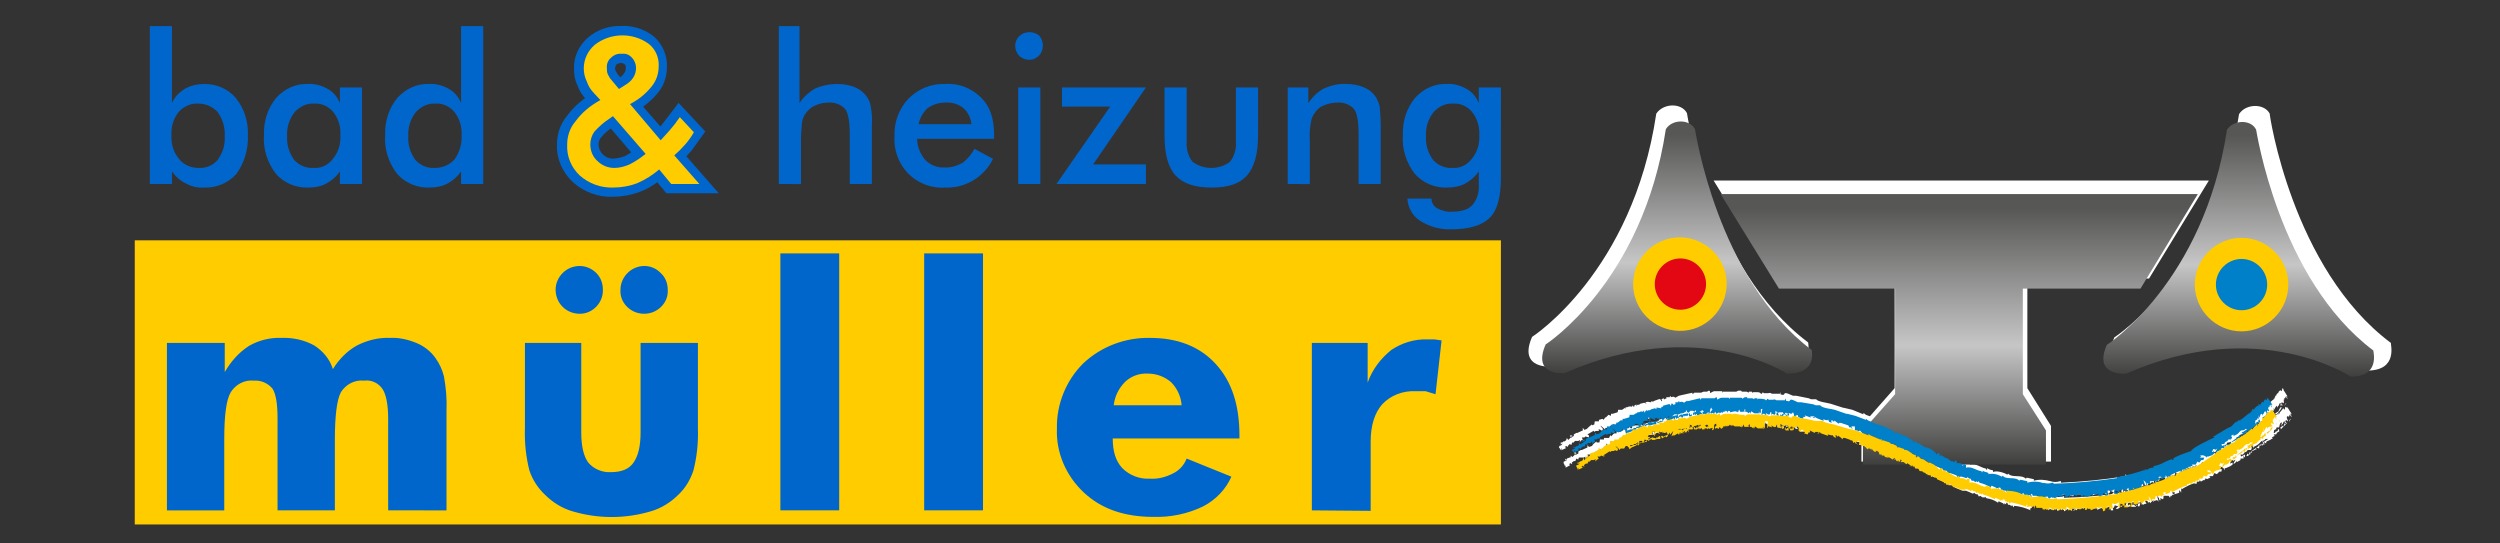 <?xml version="1.0" encoding="UTF-8"?>
<svg xmlns="http://www.w3.org/2000/svg" xmlns:xlink="http://www.w3.org/1999/xlink" height="108" viewBox="0 0 497.2 108" width="497.2">
  <rect x="0" y="0" width="497.2" height="108" fill="#333333" stroke="none"/>
  <clipPath id="a">
    <path d="m26.7 4.5h449.7v99.8h-449.7z"></path>
  </clipPath>
  <clipPath id="b">
    <path d="m472 69.7c0 .2 1.4 5.3-4.5 5.2 0 0-18.3-12.2-44.6-.6 0 0-6.7.7-3.9-5.7 0 0 19.3-12.4 23.9-42.8 1.3-2 4.8-2.1 5.8 0 0-.2 4.4 29.7 23.3 43.9"></path>
  </clipPath>
  <clipPath id="c">
    <path d="m26.7 4.5h449.6v99.8h-449.6z"></path>
  </clipPath>
  <linearGradient id="d">
    <stop offset="0" stop-color="#575756"></stop>
    <stop offset=".53" stop-color="#c6c6c6"></stop>
    <stop offset="1" stop-color="#3c3c3b"></stop>
  </linearGradient>
  <linearGradient id="e" gradientTransform="matrix(0 1 1 0 -381.3 734.9)" gradientUnits="userSpaceOnUse" x1="-707.91" x2="-659.54" xlink:href="#d" y1="632.8" y2="632.8"></linearGradient>
  <clipPath id="f">
    <path d="m360.3 69.6c0 .1 1.2 4.8-4.9 4.7 0 0-17.9-11.7-44.2-.1 0 0-6.6.7-3.8-5.7 0 0 19.3-12.4 23.9-42.8 1.2-2 4.7-2.1 5.8 0 0-.2 4.3 29.7 23.2 43.9"></path>
  </clipPath>
  <clipPath id="g">
    <path d="m26.7 4.5h449.6v99.8h-449.6z"></path>
  </clipPath>
  <linearGradient id="h" gradientTransform="matrix(0 1 1 0 -522.3 734.4)" gradientUnits="userSpaceOnUse" x1="-707.6" x2="-659.67" xlink:href="#d" y1="773.8" y2="773.8"></linearGradient>
  <clipPath id="i">
    <path d="m342.2 38.6h94.9l-11.4 18.8h-23.4v21l4.6 7.2v6.8h-36.4v-6.8l6.4-7.2v-21h-23.1z"></path>
  </clipPath>
  <clipPath id="j">
    <path d="m26.7 4.5h449.6v99.8h-449.6z"></path>
  </clipPath>
  <linearGradient id="k" gradientTransform="matrix(0 1 1 0 -451.5 755.1)" gradientUnits="userSpaceOnUse" x1="-713.63" x2="-662.23" xlink:href="#d" y1="703" y2="703"></linearGradient>
  <g clip-path="url(#a)">
    <g fill="#fff">
      <path clip-rule="evenodd" d="m475.5 68.2c-.1.2 1.5 5.5-4.7 5.5 0 0-19-12.8-46.3-.7 0 0-6.9.7-4-5.9 0 0 20-12.8 24.8-44.4 1.3-2.1 5-2.2 6.1-.1-.1-.1 4.4 30.9 24.1 45.6" fill-rule="evenodd"></path>
      <path clip-rule="evenodd" d="m448.3 45c5.4 0 9.7 4.3 9.7 9.7s-4.3 9.7-9.7 9.7-9.7-4.3-9.7-9.7 4.3-9.7 9.7-9.7z" fill-rule="evenodd"></path>
      <path clip-rule="evenodd" d="m448.3 49.4c2.9 0 5.3 2.4 5.3 5.3s-2.4 5.3-5.3 5.3-5.3-2.4-5.3-5.3 2.4-5.3 5.3-5.3" fill-rule="evenodd"></path>
      <path clip-rule="evenodd" d="m359.6 68.1c0 .2 1.2 5-5.2 5 0 0-18.4-12.3-45.7-.2 0 0-6.9.7-4-5.9 0 0 20-12.8 24.7-44.4 1.4-2.1 5-2.2 6.1-.1 0-.1 4.5 30.9 24.1 45.6" fill-rule="evenodd"></path>
      <path clip-rule="evenodd" d="m332.4 44.9c5.4-.1 9.7 4.2 9.8 9.6s-4.2 9.7-9.6 9.8-9.7-4.2-9.8-9.6v-.1c-.1-5.3 4.2-9.6 9.5-9.7z" fill-rule="evenodd"></path>
      <path clip-rule="evenodd" d="m332.4 49.3c2.9-.1 5.3 2.3 5.4 5.2s-2.3 5.3-5.2 5.4-5.3-2.3-5.4-5.2v-.1c-.1-2.9 2.2-5.2 5.1-5.3z" fill-rule="evenodd"></path>
      <path clip-rule="evenodd" d="m340.8 35.9h98.5l-11.9 19.5h-24.2v21.8l4.7 7.5v7.1h-37.7v-7.1l6.6-7.5v-21.8h-24z" fill-rule="evenodd"></path>
      <path d="m453.8 81h-.3v.2h-.1l-.3.7h-.1l-.5.3c0 .1.1.2.1.3s1-.9 1.2-1.5zm.6-.4.3-.4h-.1l-.3.5zm-144.4 8.3h.1v-.2c.2-.1.6-.1.6-.5l-.3.2v-.4h.3c.5-.5.2 0 .6-.3l.2-.2c0-.1.1-.2.1-.4l.3.4.5-.5-.2-.4h.4c.1 0 .1.1.1.2h-.3v.3l.6-.4v-.3l.5-.3h.2l1.1-.5c0-.1 0-.3-.1-.4h.2l.2.3.5-.2.4-.4.6-.5v.2l.5-.2c0-.2 0-.4.1-.6h.8v-.3l.7-.2.2.2c.2-.2.3-.4.4-.6v.2l.6-.6.5.2v-.4h.3l1-.3c.1-.2.1-.3.1-.5h.8l.6-.4c0 .1.1.2.1.3v-.4h.3c.3-.2.7-.2 1-.1v-.2h.2c0 .1 0 .1.1.2h.2c-.1 0-.1-.1-.1-.2l.5-.3c-.1.1-.1.2-.1.3l.3-.2h.3l.2-.2.8-.2.5.2-.3-.3h.1c.5-.2.6 0 1.1 0v-.2h.2l.2.2v-.2l1.1-.4c.3-.1.3 0 .5.3s.2-.2 0-.3l.5-.2v.2h.2c0-.1 0-.1.1-.1h.2v-.3h.7v-.2h.2v.2c.4-.1.6-.2.9.1l.7-.4 2.7-.6v.3c.3-.1.2-.3.4-.3h1.3l.5-.2h.7c.2-.1.2-.2.4-.2s.2.2.2.4.5-.3.9-.3h1.5c0 .2.1.3.1.4v-.3h2.7l.4-.2h.6c0 .1.1.1.1.2h1l.4.2v-.2h.6l.2.3v-.2h.3c.2 0 1.2-.1 1.3.3h.2l.2-.3.2.2h.8c.4 0 .3-.2.8.1h1.6c0-.1 0-.2.1-.3v.4c.3.1.6.3.8-.1s1.3.3 1.7.4h.6l2.5.5.5.2h1c.3.5 2.2.7 2.9.9l2.5.8h.1l1.7.4 2.2.9v-.3l.5.4 1.9.7h.4v.2h.5l1.2.4.3.3h.3l.7.4c.2.2.2.4.4.6l.2-.3 1.1.4v.3c.5-.2 1.4.5 1.8.8s.1-.1.1-.2v.3c.2-.2.5-.1.4.3h.1c-.1-.1.1 0 .1.2l.3-.3.2.2.4.3.6.2-.2.2h.2v-.2l.9.7h.4c.8.3 1.5.8 2 1.5l.2-.3h.4v.8h.3l-.2-.3 1.2.6h.2l1 .8c.1-.1.1-.1.1-.2l.5.2v.3l.2-.3h.2l.2.5h.5l.9.3h-.1l.2.3.3-.4.3.2v.4c1.2-.3 2.1.6 3.2.8v.2h.2v-.3c.3.2.7.4 1.1.4.1.1.1.3.1.4.5-.4 2.3.1 2.8.5l.2-.2c.8.9 2.6.1 3.5 1l.2-.2 1.4.3v.3c1.1-.3 2.2-.2 3.3.1.6.2 1.3.2 1.9 0h.2v.3c4.3-.2 8.6-.6 12.8-1.3v-.4l.3.3c1.8-.3 3.5-1 5.3-1.4h.1c0-.1.1-.2.1-.3h.6c.3-.2.9-.5 1.2-.4.1-.1.1-.2.1-.3.9-.1 1.7-.5 2.5-.9l1.3-.5.3.3c0-.2 0-.4.1-.5.7-.3 3.1-1.6 3.6-1.5s4-2.5 4.6-2.7c0-.1 0-.2-.1-.3 1.1-.5 2.1-1.1 3.1-1.8 1-.3.8-.5 1.6-1.1s-.1-.1-.1-.2h.2v.2l.5-.5h.2c.1-.1.1-.1.1-.2h.3c0-.1 0-.1-.1-.2l1.7-1.3c0 .1 0 .2.1.2s.1-.3.1-.4.1.1.1.2.4-.9.7-.8v.4c.2-.5.6-1 1.1-1.2h-.2l.3-.2v-.2h.1v-.3h.2c0-.3.2-.4.4-.6l.2.2-.2-.3.4-.4.3.2c0-.2.1-.3.1-.5v.2c0-.1 0-.2-.1-.3l.3.2c-.1 0-.1-.1-.1-.2s.1.2.2.3h-.1l.4.6.3.5c.1.1.1.3.2.4s-.2-.3-.3-.2l.3.5c-.2 0-.3-.3-.4-.5v.2h-.1v.2h-.2v.3h-.1c0-.1-.1-.2-.1-.3s.2.7.1 1l-.4-.2c0 .1-.1.2-.1.3l.2.3c0-.1 0-.1.1-.1h.1l-.3.2c-.3-.5 0 .4-.3-.2l.2-.2c-.5-.4-.3.4-.7.5v.2h-.1c0-.1-.1-.2-.1-.3s-.4.5-.5.8c0-.2-.1-.3-.1-.5.1 1.5-.3.2-.5.9v.1c-.1.1-.1.1-.1.2 0-.1 0-.1-.1-.1h-.2c.1 0 .1 0 .1-.1 0 .2-.1.5-.1.7h.3v-.2l.5-.2c-.1-.1-.1-.1-.1-.2.1-.1.1-.2.2-.2.1.2.1.3.1.5l-.5.3c0 .1 0 .2-.1.3l-.5-.2.2.3-.6.4h.2l-.4.2c0 .1 0 .2.1.2l-.9.3c-.1.2-.1.3-.1.5l-.5-.3c.1.2.1.3.1.5h-.5v.2h.2v-.5c-.1.2-.2.4-.2.6l-.2-.3c-.1.2-.1.5-.1.7h-.6c0 .1 0 .3.1.4-.1 0-.1 0-.1-.1l-1.4.7.2.2-.6.5h-.3l.2-.2c0-.1-.1-.2-.1-.3l.3.2c.1-.1.2-.1.2-.2s-.1-.2-.1-.3h.6v-.2l1.3-.9c.1-.1.1-.2.1-.4l1-.2-.4-.5.4.2.9-.7h-.5c-.5.5-.6.2-1 .5s-.3.6-1.4 1c0 .1 0 .3-.1.4v-.7l-.4.3c.2.3.2.2 0 .7h-.6l-.2.3-.5.2c0 .1-.1.3-.2.4h-.5c0 .1.1.2.1.4l.8-.4v.4h-.2c0-.1 0-.2-.1-.3v.5l-.6.2v.3l-.7.4v-.2l-.5.4h-.2l.4-.8-.5.2h-.3l-.3.6.5-.2c.2.7-.3.6-.4.8l-.9.4v.4l-.3.2c.1.1.1.2.1.3-.7.3-.4-.9-1.4-.6l.2.3h.6v.4h-.5l-.4.6-.5-.2-.3.6h-.7l.2.2-.7.3-.2-.2-.3.5h-.1l-.7.4v-.2h-.3v.2h-.6v.4h-.6l.5-.2c-.3-.2-2.2.8-2.2.9l-.7.4-.4-.5v.6l-.6.2c-.9.3.2-.4-.5-.4s0 .5.1.6h-.3l-.4.3v-.2c-.1.2-.1.3-.1.5l-.3-.4h-1c0 .2 0 .4-.1.6h-.6c0 .1.1.3.1.4h-.2c0-.1-.1-.3-.1-.4l-.4-.5.3 1.1h-.1c-.1-.1-.1-.2-.1-.3h-.4v.1h-.2v.2l-.3-.2h.2c-.3.2-.5.4-.7.7v-.3l-.3.2c-.1-.4-.1-.4-.4-.4 0 .2.1.3.1.5h-.3l-.4.3-.2-.3v.4c-.1-.3-.1-.7-.1-1l-.5.5h.3c-.1.2-.1.5-.2.7h-.3v-.4h.2c-.1-.8-.8-.4-1.2-.3v.5l.2-.2c.2.1.3.3.4.4s.1-.3.1-.5l.2.4h-.3v.8h-1.2c.1-.1.1-.3.2-.4s-.4-.4-.8-.3h-.2c.1.2.1.4.1.6l.2-.3h.3l-.2.3c-.4.1-.9.2-.6-.6s-.5.3-1.1 0-.2.5-.2.9h-.1l-.2.2h-.5l.5-.5-.7-.3c0 .2-.1.4-.2.5h-.2c0 .1.1.3.1.4l-.5.2v-.5h-.3c0-.2.1-.3.1-.4l-.8.3c.1 0 .1-.1.1-.2h-.5l.2.3c-.1 0-.2 0-.2.1v-.3l-1.3.5c0-.1 0-.2.1-.3h-.6v-.2c-.1.1-.1.3-.2.4l-.4.2c.1-.2.1-.4.2-.5h-.3v.2h-.2v-.3l-.8.6v-.3h-1.5c-.1.2-.1.3-.2.4s-.2-.2-.2-.3l-.2.3c0-.1 0-.1-.1-.1l-.3.2.5-.5-.6-.4c0 .3 0 .5-.1.8l-.3-.3h-.4v-.2l-.8.5v-.3h-.3c.1-.1.1-.2.1-.3l-.4.3v-.2l-.7.3-.3-.5-.2.3c0-.1 0-.3.1-.4l-.3.6-.4-.3v.2l-.4-.2-.3.3c0-.1 0-.1-.1-.2h-.3c0-.1.1-.2.1-.3h-1.2c-.1-.1-.1-.2-.2-.4h-.2c.1.1.1.3.2.5h-.1c0-.1-.1-.2-.1-.4l-.7.2v-.3l-.3.2h-.5v-.4h-.4c.1.1.1.3.2.4-1.1-.5-2.2-.8-3.3-.9v.3l-.4-.5v.3l-.4-.3h-.3l-.2-.5h-.3v.2h-.4c-.1.1-.1.2-.2.2v.4l-.9-.3-.2.3c-.7-.5-1.5-.8-2.3-1l-.2-.3-.2.3-.3-.2c-.1 0-.1 0-.1.1-.2-.1-.5-.6-.7-.2l-.3-.4h-.3l-.4-.3-.2.3-.9-.4h-.5c.1 0 .1 0 .1.1h-.8c.1-.1.2-.1.2-.2l-.2-.2-1.4-.6-.4-.2-.5-.4-.7-.2c0-.1.1-.2.1-.3h-.6c.1 0 .1-.1.1-.2l-1.5-.6v-.3h-.5l-.2-.3h-.5c0-.1.1-.2-.1-.3h-.6v-.2h-.4v-.4h-.4l-.3-.2h-.5l-.4-.6h-.4c-.3-.1-.2-.1-.2-.4h-.3v-.3l-.2.2c0 .1 0 .1-.1.2v-.2h-.1c0-.1 0-.1.1-.2h-.1l-.2.3v-.4h-.2v-.2h-.1l-.2.3c0-.1.1-.2.1-.3l-.7-.4s0 .2-.1.2c-.2-.1-.4-.3-.5-.5h-.4l.2-.2-.2-.3v.4h-.3c0-.1-.1-.1-.1-.2s-.1.1-.2.2l-.5-.5c0 .1-.1.2-.2.3l.3-.5h-.2l-.3.3-.7-.4h-.2c-.1 0-.1 0-.1-.1h.1l-.2-.2v.3l-.3-.2h-.2c-.1-.1-.1-.2-.2-.4h-.5v-.2h-.5c-.1-.2-.2-.5-.2-.7v.5l-.3-.4-.4.3-.8-.7v.3l-.5-.6c.1.1.1.3.1.4h-.1l-.2-.2c0 .1-.1.2-.1.3l-.7-.8h-.1l-.5-.2h-.5c.1-.3.1-.5.1-.8l-.7.2.4.6-.3-.3h-.2c0-.1 0-.2-.1-.3l-.3.2c-.1-.2-.2-.3-.2-.5h-.1l-1.5-.5h-.4v.2l-1-.8c0 .1 0 .2-.1.3h-.5c0 .2.1.3.1.5l-.5-.2-.2-.5c-.1 0-.2.1-.2.2l-.9-.3c.1.1.1.3.2.4l-1.4-.6-.5-.3v.3h-.4l.4-.3h-.9l.2.3h-.2l-1.1-.5.2.4h-.4c0 .2-.1.3-.1.5l-.8-.3.2-.4h-.3c0-.2-.1-.3-.1-.5h-.5l.4.5h-.4l-.2-.2h-.1v-.3c0-.3 0-.4-.2-.6s-.2.3-.3.3l-.6-.2c.3.7-.1.7-.5.7s-.1-.3-.2-.4h.2l.3.2v-.6l-.2.2v-.2h-.1c-.1.2-.3.7-.5.4s.1.3.1.4h-.7v-.2h-.2v-.4c.1.2.1.3.1.5.1-.2.3-.3.4-.4h.2v-.2l-.2-.3h-.7c-.2 0-.3.1-.3.3h.2v.4h-.3l-.2-.2v-.4h.3l-.4-.4v.6l-.2.3-.4-.3-.3.2c0-.2.1-.3.1-.5s-.3 0-.3.4h-.4v.3l-.2-.2-.5-.4v.2h.2l-.3.3v-.2h-.2v-.1h-.4v.3h-.2c.1-.5.1-.9.2-1.3h-.3c0 .3.1.6.1.9l-.2.3h-.1v-.4h-.1v.3h-1l-.6-.4c-.1.2-.2.3-.2.5s-.1-.3-.2-.4-.1.2-.1.3l-.4-.3h-.4c.1-.1.1.2.1-.2v-.3c-.8.2.4.4-.5.5h-.6c-.1-.2-.1-.4-.2-.5s-.1.4-.2.6c-.3-.1-.2-.2-.5-.2h-.1l-.9.2c-.1-.2-.2-.3-.4-.3s-.1.1-.2.3c-.1-.1-.1-.2-.1-.3l-.3.2v-.2h-.2v.2h-.5v.3l-.3-.3v.2h-.5v-.1l-.5.3-.3-.4c0 .1-.1.3-.2.4l-.3-.2-.3.2-.2-.3.6-.6h-.2v-.4c-.7.3-.2 1.2-.7 1.4v-.4h-.2v.2l-.6.2c-.3-.5-.3.7-.4-.2v-.3h.3l-.4-.3h-.2c0 .1.1.1.1.2h-.4l.5.4v.2h-.4v.2h-.5l-.2-.3-.3.3-.3-.4c.1.1.1.2.1.3h-.2v-.5l.6-.2c0-.1-.1-.3-.1-.4l-.3.4-.3-.2h-.6l-.3.4-.4-.2c0-.2.1-.2.1-.4h-.4l.3.6-.2-.2c-.8.5-.9.2-1.2.4s-.7.1-1 .1h-.2l-.2.3h-.2l.7-.2h.3c0-.2.1-.3.1-.4v.6l.8-.5.2.2v-.2l1.2-.2v.3c.2-.1.3-.2.4-.4 0 .2.1.3.1.4h.1l.2-.4v.3h.2c0 .1-.1.2-.1.3h-.6v-.4c-.1.1-.2.3-.4.4h-.8v.2c0-.2-.1-.3-.1-.5l-.3.6-.4-.5v.4l-.4-.3c0 .1.1.3.2.4h-.2v-.2l-.4.3c0-.2-.1-.3-.1-.5s-.1.4-.2.6l-.3-.3-.8.6c0-.1 0-.2-.1-.2l-.4.2c.1-.4.3-.8.5-1.1l-.8.9-.3.4-.3.6h-.3l-.7.3c-.1-.1-.2-.3-.2-.5h.3c0 .1.1.2.1.3l.6-.4v.2l.4-.3-.4-.5v.2h-.4l-.3-.2h.3l-.4.4c.1-.3.1-.6.2-.9s-.1.5-.5.6l-.4-.2.2.5c-.2 0-1.9-1-1.6.1h.3l.2-.3c.1 0 .2 0 .2.2s0 .4-.2.7c0-.2 0-.3-.1-.5-.3.3-.6 0-.9.1s-.2.2-.3.5h.4v.2c-.3-.1-.3 0-.2.4l.5-.4h.1c0 .1.1.1.1.2v-.2h.9v-.5h.3l.4-.3v.6h-.6c0 .1 0 .2.1.2l-.7.2h-.4l-.2-.2-.7.4v-.2l-1 .5h-.6l-.4.6h-.1c0-.1 0-.2-.1-.3 0 .1-.1.2-.2.3l-1 .5c0-.1.1-.2.2-.3s-.4.8-.7-.2l.3.2.8-.3c-.1-.1-.1-.1-.1-.2h.4l.4-.3h.4l1.3-.3v-.2h.2v-.3h-.4l-.3.7v-.4h-.2l-.3-.2h-.4v.3l-.3.2h.1c0-.1-.1-.2-.1-.3l-.5.4h-.7c.1.1.1.1.1.2h-.4c0 .5.4.4-.2.8h.1l-.5-.5h-.3c-.3.1-.1.3-.3.5h-.8c0 .1-.1.2-.1.3l-.8-.7h-.1l.5.6c0 .1-.1.2-.2.4h.1l-.6-.3h-.2c0 .1.1.2.1.3h-.6l-.4.2v-.2h-.1l-1.2.7.3.2v.4l-.7-.2-.2.2h-.5c.1.4.4.5-.2.6l-.2.4v-.5l-.3.2h-.7l-.2.3h-.3c-.1.1-.1.3-.2.5l-.3-.2-.4.4c0 .1 0 .2.1.2h-.1l-.3-.2-.3.2.3.2-.9.4v-.3h-.1v.4z"></path>
      <path d="m454.7 84.1h-.3c.1 0 .1.1.1.2s-.1-.1-.1-.2l-.3.8c0-.1-.1-.1-.1-.2l-.5.3c.1.1.1.3.1.4.4-.5.9-.7 1.1-1.3zm.6-.3.3-.5h-.1l-.3.5zm-144.4 8.2h.1v-.2c.2-.1.6-.1.6-.4l-.3.2c0-.1 0-.3-.1-.4l.3.2c.5-.6.2-.1.6-.4h.2c.1-.1.1-.3.1-.4l.3.3c.2-.2.4-.3.5-.5s-.1-.2-.2-.4h.4c.1.1.1.1.1.2h-.2v.3l.6-.3v-.4l.5-.3h.2l1.1-.5v-.4h.1l.2.3.6-.2.3-.4.6-.5c0 .1 0 .2.1.2h.5c0-.2.1-.4.1-.6h.8v-.3h1l.3-.6c0 .1.1.2.1.3l.6-.6h.5v-.4l.3.2 1-.4c.1-.1.1-.3.1-.4h.9l.5-.4c-.1.1-.1.2-.1.3.1.1.2.1.3.1.1-.1.1-.2.1-.3 0 0 0-.1-.1-.1l.3-.2h1.1c0 .1 0 .2.1.3h.2c-.1-.1-.1-.2-.1-.3l.5-.2c-.1.1-.1.2-.1.3l.3-.2c.3-.2 0-.1.3 0l.2-.3.8-.2.5.2-.3-.3h1.2v-.2h.4v-.2l1.1-.4c.3 0 .3 0 .5.3s.3-.2 0-.3h1v-1.1h.7v-.2h.2v.2c.4-.1.6-.2.9.1l.7-.4 2.7-.6v.3l.5-.3h2.1l.4.2.3-.3c.2 0 .2.2.2.4s.5-.3.9-.3h1.5c0 .1.1.2.1.4.1-.1.1-.3.1-.4h.7l1 .2h.7l.3.2.4-.3h.6v.2h1.4v-.2h.6l.2.3v-.2h.3c.2 0 1.2 0 1.3.3h.2c0-.1.1-.2.2-.2h1c.4 0 .4-.1.8.1h1.5c0-.1 0-.1.1-.2h.1v.4c.4.1.6.3.8-.1s1.3.4 1.7.4h.6l2.5.5.5.2h1c.3.6 2.2.7 2.9 1l2.5.7h.1l1.7.4 2.2.8v-.2l.4.3 1.9.8h.4v.2h.5l1.2.4.3.4h.3l.7.3c.2.2.2.4.5.6 0-.1 0-.2.1-.3l1.1.5v.2c.5-.2 1.4.5 1.8.8h.1v.2c.2-.1.5-.1.4.3h.1c0-.1.1.1.2.2l.2-.3.3.2c.2.1.1.2.3.3l.6.2-.2.2h.2v-.2l.8.7h.4c.8.3 1.5.8 2 1.4l.2-.3.4.2v.5h.3l-.2-.3 1.2.6h.2l1 .7c.1 0 .1-.1.1-.2l.5.3v.3l.2-.4h.2l.2.5h.5l.9.2h-.3c0 .1.1.2.2.2l.3-.3h.3v.4c1.3-.2 2.1.6 3.2.8v.2h.2c0-.1-.1-.2-.1-.3s.7.2 1.2.4v.7c1-.2 2 0 2.8.6l.2-.2c.8.9 2.6 0 3.5.9s.1-.1.2-.2l1.4.3v.3c1.1-.2 2.2-.2 3.3.2v-.2c.6.2 1.3.2 1.9 0h.2v.3c4.3-.1 8.6-.5 12.8-1.2v-.4l.3.2c1.8-.3 3.6-.8 5.3-1.4.1 0 .1.1.1.2v-.4l.6-.2v.2c.3-.3.8-.5 1.3-.5v-.2c.9-.1 1.7-.5 2.4-1l1.3-.5.3.3c0-.2.1-.3.1-.5s3.1-1.5 3.6-1.4 4-2.6 4.6-2.8 0-.1-.1-.2l3.1-1.8c1-.4.8-.6 1.6-1.2h-.1l.2-.2c0 .1 0 .1.1.2l.5-.5h.2c.1 0 .1-.1.1-.2h.3v-.2l1.7-1.3c0 .1 0 .2.1.3 0-.2.1-.3.1-.5s.1.2.2.2.3-.9.6-.8v.4c.1-.5.6-1 1.1-1.1-.1-.1-.1-.2-.2-.2h.3v.2c.1 0 .1 0 .1-.1v-.2h.1c0 .1.1.1.1.2 0-.3.2-.5.4-.7l.2.2-.2-.2.4-.5.3.3c0-.2.1-.4.1-.6l.2.3-.2-.3.3.2v-.2l.2.2h-.1c.2.1.3.3.4.5l.4.6c0 .1 0 .2.1.3-.1-.1-.2-.3-.3-.2l.3.6c-.2 0-.3-.3-.4-.5v.2c-.1 0-.1 0-.1-.1v.3h-.2v.2l-.2-.3c-.3.6.2.7.1 1.1l-.4-.3c0 .1 0 .3-.1.4.1 0 .2.1.2.2h.2l-.3.3c-.3-.6 0 .3-.3-.2l.2-.3c-.5-.3-.3.5-.7.5s0 .2.1.2-.2.2-.1.1v-.7c-.4.1-.4.5-.5.9s-.1-.4-.1-.6c.1 1.5-.3.2-.5.9v.2h-.2l-.2.2v-.2c0 .3-.1.5-.1.7h.3v-.2l.5-.2v-.2l.2-.2c.1.2.1.3.1.5l-.5.3c0 .1 0 .2-.1.3h-.5l.2.3-.6.3c.1 0 .2.1.2.2l-.4.2h.1l-.9.4c-.1.1-.1.3-.1.4l-.5-.3.2.5h-.4v.2h-.2v-.4l-.2.5-.2-.3c0 .3-.1.5-.1.8l-.6-.2c0 .2 0 .3.1.5v-.2l-1.4.7c.1.1.2.2.2.3l-.6.4h-.3l.2-.2v-.3l.3.2h.2c0-.1-.1-.2-.1-.4h.6c0-.1 0-.2-.1-.3l1.3-.9.2-.3.9-.3-.4-.5.4.2.9-.6h-.5c-.5.6-.6.2-.9.5s-.4.6-1.5 1.1c0 .1 0 .2-.1.3v-.7l-.4.3c.2.3.2.2 0 .7h-.7c0 .1-.1.2-.2.3l-.4.2-.3.4h-.5c0 .1.1.3.1.4l.8-.4v.4l-.2.2c0-.2 0-.3-.1-.4v.6h-.6v.3l-.7.4v-.2l-.5.5h-.2c.1-.3.3-.5.4-.8l-.5.3v-.2h-.3l-.3.7.5-.2c.2.6-.3.5-.4.7l-.9.4h-.3c.1.1.1.2.1.4s-.3-1-1.4-.6l.2.2-.3.2h.9c0 .2-.1.3-.1.5h-.4l-.5.5-.5-.2-.3.6h-.7l.2.3-.7.3-.2-.2-.3.5v-.2l-.7.4c0-.1 0-.1-.1-.2h-.2v.2h-.5v.4h-.6l.5-.2c-.8.2-1.5.5-2.2.9l-.7.4c0-.1-.1-.2-.1-.4v1.1c-.1-.2-.2-.4-.4-.5v.5l-.6.2c-.9.3.2-.3-.5-.3s0 .4.2.5h-.4l-.4.4v-.3c-.1.2-.1.3-.1.5l-.3-.4h-1c0 .2 0 .5-.1.7l-.5-.2h-.1c.1.1.1.3.1.4h-.2c0-.1-.1-.2-.1-.4l-.4-.5.3 1.1h-.1c0-.1-.1-.1-.1-.2h-.4v.1h-.3v.2l-.3-.2h.2v-.2l-.7.7c0-.1 0-.2-.1-.3l-.3.2c-.1-.4 0-.4-.4-.4s.1.4.1.6h-.3l-.4.2-.2-.2v.3c-.1-.3-.1-.6-.1-.9-.2.1-.4.3-.5.5h.3c-.1.2-.1.4-.2.6h-.3v-.5h.2c-.1-.7-.8-.4-1.2-.3s-.1.2-.1.3 0 .2.1.2h.2l.4.3c.1-.1.1-.3.1-.4.1.1.2.2.2.3h-.3v.2h-.9c.1-.2.2-.3.2-.5s-.4-.4-.8-.3v.2c0-.1 0-.1-.1-.2v.6l.3-.3c0 .1.1.1.2.1l-.2.4c-.4 0-.9.1-.6-.7s-.5.3-1.1 0-.2.5-.2.9h-.1c-.1 0-.2.1-.2.2h-.5c.1-.2.3-.3.5-.5l-.7-.2-.2.5h-.2c0 .2.1.3.1.5h-.5v-.4h-.3c0-.1.1-.3.1-.4l-.8.4c.1-.1.1-.2.2-.2l-.6-.2c0 .1.1.2.2.4h-.2v-.3l-1.3.6v-.3h-.6c0-.1-.1-.2-.1-.3l-.2.5h-.4l.2-.5h-.3v.2h-.2v-.3l-.7.6v-.3l-1.5.2h-.1l-.2.3-.2-.2-.2.2h-.1l-.3.2.5-.5-.6-.4v.8l-.3-.2h-.4c-.1 0-.1-.1-.1-.2l-.8.5v-.3h-.3c.1-.1.1-.2.1-.3l-.4.4v-.3l-.7.4c-.1-.2-.2-.3-.2-.5l-.3.3c0-.2 0-.4.1-.5l-.3.6-.4-.3v.2l-.4-.2-.3.3v-.2h-.3c0-.1.1-.2.1-.4h-1.2l-.2-.5h-.2c.1.2.1.4.2.5h-.1c0-.2-.1-.3-.1-.4l-.7.2v-.4l-.3.2-.5-.2v.7l-.4.2.2.3c-1.1-.5-2.2-.8-3.3-.9 0 .1-.1.2-.1.3l-.4-.5v.3l-.4-.3h-.3c-.1-.1-.1-.3-.2-.4h-.2v.3l-.4-.2v.3l-.2-.3-.9-.4c-.1.1-.1.2-.1.3-.7-.5-1.5-.8-2.3-.9l-.3-.3-.2.2-.3-.2v.2c-.2-.2-.5-.6-.7-.2l-.3-.5h-.3l-.4-.3-.2.2-.9-.4-.5-.2h-.7l-1.2-.5-.4-.2-.5-.4h-.7c0-.1.1-.2.1-.3h-.6v-.2c-.5-.2-1-.4-1.4-.7v-.3h-.5l-.2-.3-.5.2c0-.2.1-.3-.1-.4h-.6v-.2h-.4v-.3h-.4l-.3-.3h-.5c-.1-.2-.2-.4-.4-.6h-.4c-.3-.2-.2-.2-.2-.5h-.3c-.2-.1 0 0 0 .1v-.3c-.1 0-.1.1-.1.2v-.2c0 .1-.1.2-.1.3s.1-.2.1-.3h-.1c0-.1 0-.2.1-.3h-.1l-.2.4v-.3c0 .1-.1.1-.2.2.1-.1.1-.2.1-.3h-.3l-.2.3v-.4l-.7-.4c0 .1 0 .2-.1.2-.3 0-.5-.2-.5-.5h-.7c.1-.1.2-.2.2-.3s-.1-.2-.1-.3l-.2.4h-.3v-.3l-.2.3c-.1-.2-.3-.4-.5-.5l-.2.3.3-.4h-.2l-.3.3-.7-.3c0-.1-.1-.1-.1-.2h-.1l-.2-.2v.4l-.3-.2h-.2c-.1-.2-.1-.3-.2-.4h-.5v-.2h-.5c-.1-.2-.2-.5-.2-.7v.5l-.3-.4-.4.3-.8-.7v.3c-.1-.2-.3-.3-.5-.5.1.1.1.2.1.3h-.1l-.2-.2c0 .1 0 .2-.1.3l-.7-.8h-.1l-.5-.2h-.4v-.8l-.7.2c.2.2.3.5.4.7l-.3-.3h-.2c0-.1 0-.2-.1-.3l-.3.2-.2-.4h-.1l-1.5-.6h-.3v.3c-.3-.3-.6-.6-1-.8v.2h-.2v-.2h-.3c0 .2.1.3.1.5l-.5-.2c-.1-.2-.2-.3-.2-.5l-.2.2-.8-.2v.3l-1.4-.5-.5-.4v.3h-.4l.4-.3h-.9l.2.2h-.2l-1.1-.5c.1.1.1.3.2.4h-.4c0 .2-.1.3-.1.5l-.8-.2h.1c0-.1.1-.3.1-.4h-.3c0-.2-.1-.3-.1-.5h-.5l.4.5h-.4c-.1-.1-.2-.1-.2-.2h-.1v-.4c0-.3 0-.4-.2-.6s-.2.4-.3.4-.3-.2-.6-.3-.1.7-.5.7l-.2-.3h.2l.3.3v-.7l-.2.2v-.2h-.2c-.1.2-.3.7-.5.4s.1.3.1.5h-.8c0-.1.1-.2.1-.3s.1.2.1.4l.4-.4h.2v-.2l-.2-.3h-.6c-.2 0-.3.1-.3.3l.2.2v.2h-.3c0-.1-.1-.2-.1-.3v-.4h.2l-.4-.4v.6l-.2.3-.4-.2h-.3c0-.2.1-.3.1-.5-.3 0-.3 0-.3.5l-.4-.2v.3l-.2-.2-.6-.5v.2h.2l-.3.2v-.2h-.2v.3c0-.1-.1-.2-.1-.4h-.3c-.1.1-.1.2-.1.3h-.2c.1-.4.1-.9.2-1.3h-.3c0 .3.1.6.1.9l-.2.3h-.1v-.3h-.1v.4h-1l-.6-.4c-.1.2-.2.3-.2.5-.1-.1-.1-.3-.2-.4v.3l-.4-.3h-.4c.1-.1.1.2.1-.1v-.4c-.8.2.5.5-.5.5h-.6l-.2-.5c0 .2-.1.4-.2.6 0-.1-.1-.2-.1-.4v.4c-.3-.1-.2-.2-.5-.1h-1l-.4-.2c-.2 0-.1 0-.2.2h.3l-.3.2c-.1-.1-.1-.3-.1-.4l-.3.2v-.1h-.1v.2h-.5v.2l-.3-.3v.2h-.5c0-.1.1-.2.1-.3l-.4.3-.3-.4c-.1.2-.2.3-.2.5l-.4-.3-.3.2c0-.1-.1-.2-.2-.3l.6-.5h-.3v-.4c-.7.3-.2 1.2-.7 1.4v-.3h-.2l-.6.2c-.3-.5-.3.7-.4-.2v-.2h.3c-.1-.2-.2-.3-.4-.4h-.1v.2h-.4l.5.4c0 .1-.1.2-.1.3l-.4-.2v.2h-.5v-.2l-.4.2-.2-.4v.3c0 .1-.1.1-.2.1v-.4l.6-.3v-.4l-.3.4-.3-.2-.3.2h-.3l-.3.4c-.1-.1-.3-.1-.3-.3s0-.2 0-.3h-.4l.3.6c-.1-.1-.2-.2-.2-.3s-.9.3-1.2.4-.6.2-1 .1h-.2c-.1.1-.1.1-.1.2l-.3.2.7-.2h.3v.4l.8-.5.2.2v-.2h1.1v.2l.4-.3c.1.1.1.2.1.3h.1c.1-.1.1-.3.2-.4v.4h.2c0 .1-.1.2-.1.4h-.6v-.3l-.3.3h-.9v.2c0-.2-.1-.3-.1-.5l-.3.6-.4-.5v.4l-.4-.3.2.4h-.1c0-.1 0-.1-.1-.2l-.4.3v-.5c-.1.2-.1.4-.2.6l-.3-.2-.8.5v-.2l-.5.2c.2-.4.4-.7.5-1.1l-.8.9v-.6l-.3.5-.3.5h-.3l-.7.4-.2-.5.3-.2c.1.1.1.2.1.3l.6-.4v.2l.4-.2-.4-.6v.2h-.4l-.3-.2h.3l-.4.3c.1-.3.1-.6.2-.9s-.1.6-.5.7c-.1-.1-.2-.2-.4-.2.1.1.2.3.2.5-.2-.1-1.9-1.1-1.5 0h.2l.3-.3c0 .1.1.1.1.2.1.3 0 .5-.2.7 0-.2 0-.3-.1-.5-.3.3-.6.1-.9.2s-.2.1-.3.4h.4v.3c-.3-.2-.2-.1-.2.3l.5-.4c-.1 0-.1 0-.1-.1h.3v-.2h.1l.8.2v-.2h.3l.4-.3c0 .1.1.2.1.3.1.1 0 .2 0 .4h-.5l-.7.2h-.4c-.1 0-.1-.1-.2-.2l-.7.5-1 .5h-.6l-.4.7h-.1v-.2c0 .1-.1.1-.2.2l-1 .5.2-.2c-.6.3-.4.7-.7-.2h.3l.8-.3v-.2h.4c.2 0 .3-.1.4-.2h.4v-.2l1.3-.3h.3v-.4h-.5l-.3.7h-.1v-.4h-1.2v.4h-.2c0-.1 0-.1-.1-.2l-.5.3h-.3v.2h-.3v.2h-.4c0 .5.4.5-.2.8.1 0 .1 0 .1-.1l-.5-.5h-.2c-.3.2-.2.3-.4.6h-.8v.2l-.8-.7v.2c.2.1.4.3.5.5 0 .1-.1.3-.2.4h.1l-.6-.3h-.2v.3h-.6c-.1.1-.2.2-.4.2l-1.2.7.3.2-.7-.2-.2.2h-.5c.1.3.4.4-.1.5l-.3.4v-.5l-.3.2h-1c0 .1-.1.2-.1.4l-.4-.2-.2.5h-.3l-.4.3c0 .1 0 .2.1.3h-.1l-.3-.2-.2.2c0 .1.1.2.2.2l-.9.5v-.4h-.1v.5c0-.4-.2-.8-.4-1.1z"></path>
    </g>
    <g clip-path="url(#b)">
      <g clip-path="url(#c)">
        <path d="m26.7 4.5h449.6v99.8h-449.6z" fill="url(#e)"></path>
      </g>
    </g>
    <path clip-rule="evenodd" d="m445.8 47.3c5.1 0 9.3 4.2 9.3 9.3s-4.2 9.3-9.3 9.3-9.3-4.2-9.3-9.3c0-5.1 4.2-9.3 9.3-9.3" fill="#fc0" fill-rule="evenodd"></path>
    <path clip-rule="evenodd" d="m445.8 51.5c2.8 0 5.1 2.3 5.1 5.1s-2.3 5.1-5.1 5.1-5.1-2.3-5.1-5.1 2.3-5.1 5.1-5.1z" fill="#0080c8" fill-rule="evenodd"></path>
    <g clip-path="url(#f)">
      <g clip-path="url(#g)">
        <path d="m26.7 4.5h449.6v99.8h-449.6z" fill="url(#h)"></path>
      </g>
    </g>
    <path clip-rule="evenodd" d="m334.2 47.2c5.1.1 9.3 4.3 9.2 9.4s-4.3 9.3-9.4 9.2-9.2-4.2-9.2-9.3 4.2-9.3 9.3-9.3z" fill="#fc0" fill-rule="evenodd"></path>
    <path clip-rule="evenodd" d="m334.2 51.4c2.8 0 5.1 2.3 5.1 5.1s-2.3 5.1-5.1 5.1-5.1-2.3-5.1-5.1 2.3-5.1 5.1-5.1" fill="#e30613" fill-rule="evenodd"></path>
    <g clip-path="url(#i)">
      <g clip-path="url(#j)">
        <path d="m26.7 4.5h449.6v99.8h-449.6z" fill="url(#k)"></path>
      </g>
    </g>
    <path d="m451.1 82h-.2v.2h-.1l-.3.7c0-.1 0-.1-.1-.1l-.4.2c0 .2 0 .3.1.4s.8-.8 1-1.4zm.6-.4c.1-.1.1-.3.2-.4zm-139.1 8h.1v-.2c.3-.1.6-.1.6-.4l-.3.2c0-.1 0-.3-.1-.4l.3.2c.5-.5.2-.1.6-.3l.2-.2c0-.1.1-.3.1-.4l.2.3.6-.4c-.1-.1-.2-.3-.2-.4l.4-.2c0 .1 0 .2.1.3h-.3v.3l.5-.4v-.3l.5-.3h.2l1.1-.5v-.4h.2c0 .1.1.2.1.3l.6-.2.4-.4.5-.4h.6v-.6h.8v-.3l.6-.2.3.2.3-.6c0 .1 0 .2.1.2l.6-.5h.4v-.3h.3l1-.3c.1-.2.1-.3.1-.5h.8l.6-.4v.2c.1-.1.1-.2.1-.3h.4c.2-.2.5-.2.8-.1v-.2h.2v.3h.2v-.2l.4-.3v.3l.2-.2h.3l.3-.2.7-.2.5.2-.3-.3h.1c.4-.1.6.1 1 .1v-.3h.4c-.1-.1-.1-.1-.1-.2l1.1-.3c.3-.1.3 0 .4.2s.3-.1.1-.3h.4c0 .1.1.1.1.2h.1c.1 0 .1 0 .1-.1h.2v-.4h.6v-.2h.2v.2c.4-.1.6-.2.9.1l.6-.4c.1 0 .1 0 .1.1l2.5-.6v.3c.2-.1.2-.3.4-.3h2.5l.3-.2c.2 0 .2.2.2.4s.5-.3.9-.3h1.4l.2.3v-.3h2.3c.1 0 .2.1.2.2l.5-.3h.5v.2h1l.4.2v-.2h.6c0 .1 0 .2.1.3v-.2h.3c.2 0 1.2 0 1.3.3h.1l.2-.3.3.2h.7c.4 0 .3-.2.8.1h1.7c0-.1 0-.1.1-.2 0-.1 0-.1.1-.1v.4c.4 0 .6.3.8-.1s1.2.3 1.6.4h.6l2.4.4.5.2h.9c.4.6 2.2.7 2.9.9l2.3.8h.2l1.6.4 2.1.8v-.2l.4.3 1.8.8h.4v.2c.1 0 .3-.1.4 0l1.1.4.3.3h.3l.7.4c.2.1.2.3.4.5l.2-.2 1.1.4v.2c.5-.2 1.4.5 1.8.8v.1c.2-.1.5-.1.4.3h.1c-.1 0 0 .1.1.3l.2-.3h.3l.3.4h.6l-.2.2h.2l.9.6c.1 0 .3-.1.3 0 .8.2 1.5.7 2 1.4l.2-.3h.3c0 .2.1.4.1.6h.3l-.3-.3h.1l1.1.7h.2l1 .7v-.2l.4.3v.1c.1-.2.2-.3.2-.4h.3c0 .2.1.3.1.5h.5l.9.3h-.3v.3l.3-.4.4.2v.5c1.2-.3 2 .6 3.1.7v.2h.2v-.3c.4.3.6.2 1 .4s.1.2.1.3c.9-.2 1.9 0 2.7.5l.2-.2c.7.9 2.5.1 3.3 1l.2-.2 1.4.3v.3c1-.3 2.2-.3 3.2.1v-.1c.6.2 1.2.2 1.8 0h.2v.2c4.2-.1 8.4-.5 12.6-1.1v-.4l.2.2c1.8-.4 3.5-.8 5.2-1.4v.2c.1-.1.1-.2.1-.3h.6c.3-.3.8-.4 1.2-.4v-.3c.8-.1 1.7-.5 2.4-.9l1.2-.5.3.3c0-.2.1-.3.1-.5 1.1-.6 2.3-1 3.5-1.4-.1-.5 3.9-2.4 4.4-2.6s0-.2-.1-.2l3-1.8c1-.3.7-.5 1.5-1.1 0-.1.1-.1.1-.2s.1.1.1.2l.5-.5.2.2c.1-.1.1-.2.1-.3h.2l1.6-1.3v.2c.1-.1.1-.3.2-.4v.2c.2-.2.3-.9.6-.8v.4c.1-.5.6-1 1.1-1.1l-.2-.2h.3c0 .1 0 .2.1.2h.1c-.1 0-.1-.1-.1-.2.1 0 .1 0 .1.1 0-.2.2-.5.4-.6.1 0 .1.1.2.2v-.3l.3-.4.3.2c0-.2.1-.3.1-.5v.3c0-.1 0-.2-.1-.3l.3.2-.2-.2.3.2h-.1l.4.5.3.5c.1.1.1.2.1.3l-.3-.2.3.6c-.1.1-.2-.2-.3-.4h-.2v.3h-.2c0 .1 0 .2.1.2h-.1v-.2c-.3.5.2.6.1.9l-.4-.2c0 .1 0 .3-.1.4l.2.2c0-.1 0-.1.1-.1 0 .1-.1.2-.2.2-.3-.5 0 .4-.2-.2v-.2c-.5-.3-.3.4-.7.5v.2h-.1c0-.1 0-.2-.1-.3-.3 0-.3.5-.4.8l-.2-.5c.1 1.4-.2.2-.4.8 0-.1 0-.2.1-.2v.3h-.2l-.2.2c0-.1.1-.1.1-.2s-.1.5-.1.7h.3c0-.1-.1-.1-.1-.2l.5-.2c0-.1 0-.1-.1-.2l.3-.2c0 .2.1.3.1.5l-.5.3c0 .1-.1.2-.1.3h-.5l.2.3-.6.3h.2l-.4.2v.2l-.9.3c0 .2-.1.3-.1.4l-.4-.2c0 .1.1.3.1.4h-.5c0 .1 0 .1.1.2h-.2c0-.1 0-.3-.1-.4 0 .2-.1.4-.2.5v-.3c-.1.2-.1.5-.1.7h-.6c0 .2 0 .3.1.5-.1-.1-.1-.1-.1-.2l-1.3.7c0 .1.1.1.2.2l-.6.5-.3-.2h.2c-.1-.1-.1-.2-.1-.3h.5c0-.1-.1-.2-.1-.3h.6c-.1-.1-.1-.1-.1-.2l1.2-.9.2-.3.8-.3-.3-.4h.3l.9-.6h-.4c-.5.5-.6.1-1 .4s-.3.6-1.4 1v-.3l-.5.3c.3.3.3.2 0 .7h-.5l-.2.3-.4.2c-.1.1-.2.2-.2.4h-.6c.1.1.1.3.1.4l.8-.3v.3l-.2.2c0-.1 0-.3-.1-.4v.6h-.6v.3l-.6.4v-.2c-.1.2-.3.3-.4.4h-.2c.1-.3.2-.6.4-.8l-.5.3c0-.1 0-.1-.1-.2h-.2l-.3.6c.2 0 .3-.1.4-.2.2.7-.2.6-.3.8l-.8.3h-.3c0 .2 0 .3.1.4s-.4-.9-1.4-.6c0 .1.1.2.2.2l-.3.2h.9l-.2.5h-.4l-.4.5-.4-.2-.3.6h-.8l.2.2-.7.3v-.2l-.3.5v-.2l-.7.4h-.4c0 .2-.1.3-.1.4h-.5c.2 0 .3-.1.4-.2-.7.2-1.4.5-2.1.9l-.7.4-.3-.4v.4l-.6.3c-.8.2.2-.4-.5-.4s0 .5.2.5h-.4l-.3.4-.2-.2c0 .1 0 .3-.1.4l-.3-.4-.3.2h-.6c0 .2 0 .4-.1.6l-.5-.2h-.1c.1.1.1.2.1.3h-.2c0-.2 0-.3-.1-.5l-.4-.4c.1.3.2.7.4 1h-.2v-.2h-.5c0 .1-.1.2-.1.4v.3h-.2v.2l-.3-.2h.2c0-.1-.1-.1-.1-.2l-.6.7v-.3l-.3.2c-.1-.4 0-.4-.4-.4 0 .2.1.3.1.5h-.3l-.4.3c0-.1-.1-.2-.2-.3v.3c0-.2-.1-.5-.1-.8l-.5.5h.3c0 .2 0 .5-.1.7h-.3v-.4h.2c-.1-.8-.8-.4-1.2-.3s-.1.2-.1.3v.2l.2-.2.4.4c0-.2.1-.3.1-.5s.1.3.2.4h-.3v.2h-.8c.1-.1.2-.3.2-.4-.3.3-.4-.4-.8-.3h-.1v.6l.3-.3h.2v.3c-.5 0-1 .2-.7-.6s-.4.3-1 0-.2.5-.2.9h-.1l-.2.2h-.5c.2-.1.3-.3.5-.5l-.6-.2c-.1.2-.1.4-.2.5h-.3v.4h-.4v-.4h-.2c0-.1.1-.2.1-.3l-.8.3v-.2h-.5l.2.3h-.2v-.2l-1.2.5v-.3h-.5v-.2c-.1.1-.1.2-.2.4h-.4c.1-.1.1-.3.2-.4h-.4c-.1-.1-.1-.1-.1-.2l-.7.5v-.3l-1.4.2h-.1l-.2.3c-.1 0-.1-.1-.2-.2s-.1.1-.1.2-.1 0-.1-.1l-.3.2.4-.5-.5-.3c-.1.2-.1.5-.1.7l-.4-.2h-.4l-.8.4v-.1h-.3l.2-.2-.5.3c.1-.1.1-.2.1-.3l-.6.4-.3-.5-.3.3c.1-.2.1-.3.1-.5l-.3.6-.3-.2v.2l-.4-.3c-.1.1-.2.2-.2.3l-.2-.2h-.3c.1-.1.1-.2.1-.3h-1.1c-.1-.1-.1-.3-.2-.4h-.2c.1.2.1.4.2.6h-.1c-.1-.1-.1-.3-.1-.4l-.7.2v-.3l-.3.2h-.4v-.4h-.3c0 .1.1.2.1.3-1-.4-2-.6-3.1-.8-.1.1-.1.2-.1.3l-.4-.5c0 .1 0 .2-.1.3l-.3-.3h-.3l-.2-.5h-.3c0 .1 0 .2.1.3l-.5-.2v.2c-.1 0-.1-.1-.1-.2l-.9-.4-.2.3c-.7-.4-1.4-.7-2.2-.9l-.2-.3-.2.2-.3-.2c0 .1-.1.1-.1.2s-.5-.6-.7-.2l-.3-.5h-.2l-.4-.3-.2.2-.9-.3h-.5c.1 0 .1 0 .1.1h-.7l.2-.2-.3-.2-1.1-.4h-.4l-.4-.5h-.7v-.3h-.5v-.2l-1.4-.6c0-.1 0-.2-.1-.3h-.5c0-.1-.1-.2-.2-.3h-.4c0-.1 0-.2-.1-.3h-.6v-.2h-.4v-.3h-.4l-.3-.3h-.5l-.4-.6h-.4c-.3-.1-.2-.1-.3-.4h-.2c0 .1 0 .1-.1.1.1-.1.1-.2.1-.3 0 .1 0 .2-.1.2 0 .1-.1.1-.1.2s0-.1.1-.2h-.1v-.2h-.1c0 .1-.1.2-.2.3v-.2h-.2v-.2l-.3.3c.1-.1.1-.2.1-.3l-.6-.4c0 .1-.1.2-.2.2-.2-.1-.4-.3-.5-.5h-.6l.2-.3c0-.1-.1-.2-.2-.3s0 .3-.1.4h-.3c0-.1-.1-.2-.1-.3l-.2.3-.4-.5c-.1.1-.2.2-.2.3s-.1 0-.1-.1l.3-.4h-.2l-.3.3-.6-.4h-.2l-.2-.2v.3l-.3-.2c-.1-.1-.1-.2-.2-.4h-.4v-.2h-.5c0-.2-.1-.5-.2-.7v.6c-.1-.2-.1-.3-.2-.4l-.5.3-.7-.7v.3l-.4-.5c0 .1 0 .2.1.3h-.1l-.3-.2v.3l-.7-.8-.2.2-.4-.2h-.4v-.8h-.7c.1.2.2.5.4.7l-.3-.3h-.1v-.2h-.4l-.2-.4-1.5-.5h-.4v.2l-.9-.7v.2h-.3v-.2h-.3c0 .2 0 .3.1.5l-.5-.2c-.1-.2-.2-.3-.2-.5l-.2.2-.8-.2c0 .1.1.2.1.3l-1.3-.5-.5-.3v.2h-.4l.4-.3h-.9c.1.1.1.2.2.2h-.2l-1.1-.4.2.3h-.4c-.1.1-.1.3-.1.4l-.7-.2v-.1h-.2c-.1-.1-.1-.3-.2-.5l-.4.2h-.1l.4.4h-.4l-.2-.2h-.1c0-.1.1-.2.1-.3 0-.2-.1-.4-.2-.6-.2.1-.2.3-.4.3l-.5-.2c.3.7-.1.6-.5.6l-.2-.3h.2l.3.3v-.6c-.1 0-.1.1-.2.2v-.2h-.2c-.1.2-.3.6-.5.4 0 .1.1.3.2.4h-.7v-.2h-.1l.2-.4v.4l.3-.4.2.2v-.2c0-.1-.1-.2-.1-.3h-.7c-.2 0-.3.1-.3.3h.1c0 .2 0 .3.1.4h-.3c-.1-.1-.1-.2-.2-.2v-.4h.3l-.5-.4v.6l-.2.2-.4-.2-.3.2c.1-.2.1-.3.1-.5-.3 0-.3 0-.3.4h-.3v.1l-.5-.4v.2h.2l-.3.3v-.2h-.2v-.1h-.4v.2h-.2c.1-.4.1-.8.2-1.2h-.3v.7c-.1.1-.1.2-.2.2h-.1v-.3h-.1v.3h-.9l-.6-.4c-.1.2-.2.3-.2.5l-.2-.4c0 .1-.1.2-.1.3l-.4-.3h-.4c.1-.1.1.1.1-.2v-.3c-.7.2.5.4-.5.5h-.5c-.1-.2-.2-.3-.2-.5-.1.2-.2.4-.2.6-.1-.1-.1-.3-.1-.4v.4c-.3-.1-.2-.2-.5-.2h-.1l-.9.2c0-.2-.1-.3-.3-.3-.2.1-.2.1-.2.3h-.1c0-.1 0-.2-.1-.3l-.2.2v-.2h-.2v.2h-.4v.3l-.3-.3v.2h-.5v-.1l-.4.3-.3-.4c-.1.1-.1.3-.2.4l-.4-.2-.2.2-.2-.3.5-.6h-.2c0-.1 0-.3.1-.4-.7.3-.2 1.2-.7 1.4v-.4h-.2v.2l-.6.2c-.2-.5-.3.6-.4-.2v-.3h.3l-.3-.3h-.2v.2h-.4l.5.4c0 .1-.1.1-.1.2h-.4c0 .1 0 .1.1.2h-.6c0-.1 0-.2-.1-.3l-.3.3-.2-.4v.3h-.2v-.4l.6-.2v-.4l-.3.4-.3-.2h-.5l-.4.4-.3-.2v-.3h-.3l.2.5-.2-.2c-.7.5-.8.2-1.1.4s-.6.1-1 .1h-.1l-.2.2c-.1.1-.2.1-.2.2l.7-.2h.2l.2-.3v.6c.2-.2.4-.4.7-.5l.2.2v-.2l1.1-.2v.3l.4-.4v.4h.2c0-.1.1-.2.1-.3v.3h.1c0 .1-.1.2-.1.3h-.5v-.4l-.3.3h-.6v.3c0-.1-.1-.3-.1-.4l-.3.5c-.2-.1-.3-.3-.4-.4v.3l-.4-.2.2.4h-.2v-.2l-.4.3c-.1-.1-.1-.3-.2-.4 0 .2-.1.3-.1.5l-.3-.2-.8.5c0-.1 0-.1-.1-.2l-.4.2.5-1c-.3.2-.5.5-.7.8v-.5l-.4.4-.3.5h-.3l-.6.3-.2-.4h.3v.2l.5-.4v.2l.4-.2-.5-.6c0 .1 0 .2.1.3h-.4l-.3-.2h.2l-.3.3c0-.3.1-.6.2-.9 0 .5-.1.6-.5.7l-.2-.2c.1.2.2.3.2.5s-1.9-1.1-1.5 0h.3c0-.2.1-.3.2-.4v.2c.1.2 0 .5-.1.7-.1-.1-.1-.3-.1-.5-.3.3-.6.1-.9.2s-.3.1-.3.4h.3c.1.1.1.2.1.3-.3-.2-.3-.1-.2.3l.4-.4h.3v-.3h1.2l.4-.3c0 .1.1.2.1.3v.4h-.5l-.7.2h-.4v-.2l-.7.4c0-.1 0-.2-.1-.2l-.9.5h-.6l-.3.6h-.2c-.1-.1-.1-.2-.1-.3l-.2.3-1 .4.2-.2c-.6.3-.4.7-.7-.2h.3l.7-.3h.4l.4-.3h.4v-.2l1.3-.2v-.2h.2v-.3h-.4l-.3.7h-.2v-.4h-.1l-.3-.2h-.5c0 .1.1.2.1.3l-.4.2h.2v-.2l-.5.3h-.6v.2h-.4c.1.5.4.4-.2.7h.1l-.4-.4h-.3c-.3.1-.1.2-.3.5h-.8v.1l-.8-.7h-.1l.5.5-.2.4h.1l-.6-.2h-.2c.1.1.1.2.1.3h-.6l-.3.2c0-.1-.1-.1-.1-.2h-.1l-1.2.7.3.2h-.7l-.2.2h-.5c.2.3.4.5-.1.6l-.2.3c0-.2-.1-.3-.1-.5l-.3.3h-.6v.4l-.4-.2c0 .2-.1.3-.1.5h-.4l-.4.3v.2h-.1l-.2-.2-.3.2.3.2-.9.4v-.3h-.1v.4z" fill="#0080c8"></path>
    <path d="m453.4 83.6h-.1v.2h.1m-1.4 1.2h-.3l-.3.7h-.1l-.5.3.2.3c.3-.5.8-.7 1-1.3zm.6-.3c.1-.2.1-.3.2-.4v-.2zm-139.2 7.9h.1c.2-.2.6-.1.6-.5l-.3.2c0-.1-.1-.2-.1-.3h.3c.5-.5.1-.1.5-.3l.3-.2c0-.1 0-.3.1-.4.1.1.1.2.2.4l.5-.5c0-.1-.1-.3-.1-.4h.3c.1 0 .1.1.1.2h-.2v.2l.5-.4v-.3l.5-.3h.2l1-.5v-.3l.2-.2c0 .2 0 .3.1.4l.5-.3.4-.4c.2-.1.4-.2.5-.4v.2l.6-.2v-.6h.8c0-.1 0-.2.1-.3h.8c.1-.2.2-.4.4-.5v.2l.5-.6h.5v-.3h.3l1-.3c0-.2.1-.3.1-.5h.8l.5-.4c.1.1.1.2.1.3v-.4h.3c.3-.2.6-.2.9-.1h.2v.2h.2v-.3l.4-.2v.2h.6c.1-.1.2-.2.2-.3h1.2l-.2-.2v-.2c.4-.1.5.1 1 .1 0-.1 0-.2-.1-.3h.2l.3.2c-.1-.1-.1-.2-.1-.3l1.1-.3c.2-.1.3 0 .4.2s.3-.1.1-.3h.4v.2h.5c0-.1 0-.2.1-.3h.6v-.2h.2v.2c.4-.1.5-.2.8.1l.7-.4 2.6-.6v.3l.5-.3h2l.4.2.3-.3c.2 0 .2.2.2.4s.5-.3.9-.3h1.4c0 .1.1.2.1.4v-.4h.7l1 .2h.7c0 .1.1.1.2.2l.4-.3h2.6l.2.3v-.2h.2c.3 0 1.2 0 1.4.3h.1l.2-.2h1c.4 0 .3-.1.8.1h1.5c0-.1 0-.1.1-.2.1.1.1.3.1.4.3.1.6.3.8-.1s1.2.3 1.6.4h.6l2.3.5h1.5c.4.5 2.2.6 2.8.9l2.4.7h.1l1.6.4 2.2.9v-.3l.4.3 1.9.8h.4c0 .1-.1.1-.1.2s.4-.1.4 0l1.2.4.3.3h.3l.7.3.4.5v-.2l1.2.4v.2c.5-.2 1.3.5 1.7.8h.2v.2c.2-.1.5-.1.4.3h.1c-.1-.1 0 .1.1.2l.2-.3.3.2.3.3.6.2.9.6h.3c.8.3 1.4.8 1.9 1.4l.2-.3h.4v.6h.2l-.2-.3h.1l1.1.6h.1l1.1.7h.1l.4.2v.1l.2-.3h.2c.1.1.1.2.2.4h.5l.8.2h-.3l.2.2.3-.3h.4v.8c1.1-.3 1.9.6 3 .8h.2v-.3c.4.3.7.2 1.1.4v.4c.5-.4 2.3 0 2.8.5s.1-.2.2-.2 2.5 0 3.3.9l.2-.2 1.3.3c.1.1.1.2.1.3 1.1-.1 2.1-.4 3.1.1.6.3 1.3.3 1.9.1h.2v.2c4.1-.1 8.2-.5 12.3-1.1v-.4l.2.2c1.7-.3 3.4-.8 5.1-1.4.1.1.1.1.1.2 0-.1.1-.2.1-.3h.6c.3-.3.8-.4 1.2-.4 0-.1 0-.2.1-.2.8-.2 1.7-.5 2.4-1l1.2-.5.2.3c.1-.1.1-.3.2-.4s2.9-1.5 3.5-1.4 3.8-2.5 4.4-2.7v-.2l3-1.8c1-.3.7-.5 1.5-1.1h.2l.5-.5.2.2v-.3h.2l1.6-1.3c0 .1 0 .2.1.2s.1-.2.1-.4c.1.1.1.1.1.2.2-.2.4-.8.7-.8v.4c.2-.5.5-.9 1-1.1v-.7h.2c.1.1.1.2.2.2 0-.1 0-.2-.1-.3h.2c.1-.2.2-.4.4-.6 0 .1.1.1.2.2l-.2-.2.4-.5.3.3v-.6l.2.3v-.3c.1 0 .2.1.2.2v-.2l.2.3.3.5.4.6v.1c-.1 0-.2-.2-.3-.1l.3.5c-.1.1-.2-.2-.4-.4h-.1v.2c0-.1 0-.1-.1-.1s.1.1.1.2h-.2v.3-.2c-.3.5.2.6.1 1l-.5-.3v.4c.1 0 .1.1.2.2h.1l-.2.2c-.3-.5 0 .4-.3-.1s.1-.2.2-.2-.3.4-.7.4v.2h-.1c0-.1-.1-.2-.1-.3s-.4.5-.4.8-.1-.3-.2-.5c.1 1.4-.2.2-.4.9h-.1l.2-.2v.3h-.1l-.2.2c0-.1 0-.1.1-.1s-.1.4-.2.6h.4c-.1 0-.1-.1-.1-.2l.5-.2v-.2l.3-.2v.6l-.4.2c-.1.1-.1.2-.1.4l-.5-.2v.3l-.5.3h.2l-.4.2v.2l-.8.3c-.1.2-.1.3-.1.5l-.5-.3c.1.1.1.3.2.4l-.5.2c0 .1-.1.1-.1.2s-.1-.3-.1-.5-.1.4-.2.6-.1-.2-.1-.4-.1.5-.2.8l-.5-.2v.3l-1.4.7.3.2-.7.5c-.1-.1-.2-.1-.2-.2h.2l-.2-.3h.6c-.1-.1-.1-.2-.1-.3h.5v-.2l1.2-.9v.2c0-.2.1-.3.1-.4l.9-.3-.3-.4h.3l.9-.6h-.5c-.4.5-.5.2-.9.4s-.3.6-1.4 1.1v.5c0-.2-.1-.4-.1-.7l-.4.3c.3.3.3.2 0 .7h-.5l-.2.3-.5.2c0 .1-.1.3-.2.4h-.5v.3l.8-.3c0 .1.1.2.1.4h.2c0-.1-.1-.2-.1-.3 0 .2 0 .3-.1.5h-.5v.3l-.7.4v-.2l-.4.5h-.3c.2-.2.3-.5.4-.8l-.4.3c0-.1-.1-.1-.1-.2h-.2l-.3.6h.4c.2.6-.3.5-.3.7l-.9.3c-.1.1-.2.1-.2.2v.3c-.7.2-.3-.9-1.4-.6l.3.3h.5c0 .1 0 .3-.1.4h-.4l-.4.5-.5-.2-.3.6h-.7c.1.1.1.2.2.2l-.7.3v-.2l-.3.5-.2-.2-.6.5c0-.1 0-.1-.1-.2h-.2v.2h-.4c-.1.1-.1.2-.1.4h-.1c-.2-.2-2.1.8-2.1.8l-.7.4c0-.1 0-.3-.1-.4v.4l-.3-.4c0 .2 0 .3-.1.5l-.5.2c-.9.3.2-.4-.5-.3s0 .4.1.5h-.3l-.4.3v.2l-.3-.4-.3.2h-.6c0 .2-.1.4-.1.6h-.6v.3h-.2c0-.2-.1-.3-.1-.4l-.4-.5.3 1h-.1c-.1-.1-.1-.1-.1-.2h-.4v.1h-.3c0 .1 0 .1.1.1h-.2v-.2l-.6.7v-.2h-.3c-.1-.4-.1-.4-.4-.3v.5h-.3l-.4.2c-.1-.1-.1-.2-.2-.2v.3c-.1-.3-.1-.6-.1-.9-.2.1-.3.3-.5.5h.3c0 .3-.1.5-.1.7h-.3v-.4h.2c-.2-.7-.8-.4-1.2-.3s-.1.2-.1.3v.2l.2-.2.4.4c0-.2 0-.3.1-.4l.2.3h-.3v.2h-.8l.2-.4c-.3.4-.4-.4-.8-.3h-.1v.6l.3-.3h.2l-.2.3c-.4.1-.9.2-.6-.6s-.4.3-1 0-.2.5-.2.9h-.2l-.3.2h-.4l.5-.4-.6-.2c-.1.1-.2.3-.2.4h-.3v.4l-.4.2c-.1-.2-.1-.3-.1-.5h-.2c0-.2 0-.3.1-.4l-.8.3v-.2h-.3l.2.3h-.2v-.2l-1.3.5c.1-.1.1-.2.1-.3h-.5c-.1-.1-.1-.1-.1-.2l-.2.4h-.4c.1-.1.1-.3.1-.4h-.2v.2h-.2v-.3l-.7.5v-.2h-1.5l-.2.4-.2-.3c-.1.1-.1.2-.2.2h-.1c-.1 0-.2.1-.2.2.1-.2.2-.4.4-.6l-.6-.3c0 .2 0 .5-.1.7l-.3-.2h-.4c0-.1 0-.2-.1-.2l-.7.5v-.3h-.3v-.2l-.4.3c0-.1.1-.2.1-.3l-.7.4c0-.2-.1-.3-.2-.5l-.3.3c0-.2.1-.3.1-.5l-.3.6-.3-.2v.2l-.4-.2-.2.3v-.2h-.3v-.3h-1.2c0-.1-.1-.3-.1-.4h-.2v.5h-.1c0-.1 0-.3-.1-.4l-.6.2c0-.1 0-.2-.1-.3l-.2.2h-.5c.1-.1.1-.3.1-.4h-.2v.4c-1-.4-2-.7-3.1-.9l-.2.3-.3-.5v.3l-.4-.3h-.2c-.1-.1-.1-.3-.2-.4h-.3v.3l-.4-.2v.3l-.2-.3-.9-.4c0 .1 0 .2-.1.3-.7-.4-1.4-.7-2.2-.9l-.3-.3v.3l-.4-.3v.2c-.3-.2-.5-.6-.7-.2l-.3-.4h-.3l-.4-.3v.3l-.9-.4h-.5c.1 0 .1 0 .1.1h-.8l-1.1-.5h-.4l-.5-.5h-1c.1-.1.1-.2.1-.3h-.5v-.2l-1.4-.6v-.3h-.5c0-.1-.1-.2-.2-.3l-.5.2c0-.2.1-.3-.1-.4h-.6c0-.1.1-.1.1-.2h-.4c0-.1 0-.2-.1-.3h-.3l-.3-.3h-.5l-.3-.5h-.5c-.2-.1-.2-.1-.2-.4h-.2c0 .1 0 .1-.1.2.1-.1.1-.3.1-.4 0 .1 0 .2-.1.2h-.1v-.3l-.2.3v-.2l-.2.2c0-.1.1-.2.1-.3h-.1c0 .1-.1.2-.2.3s.1-.2.1-.3l-.6-.4c-.1.1-.1.3-.2.2l-.5-.4h-.6l.2-.3c-.1-.1-.1-.2-.2-.2s-.1.2-.1.4h-.3c0-.1-.1-.2-.1-.3l-.2.3-.4-.5-.3.3.3-.5h-.2l-.3.3-.6-.4h-.2l-.2-.2v.3l-.3-.2h-.2l-.2-.3h-.5c0-.1 0-.1.1-.2h-.5c-.1-.2-.1-.5-.2-.7v.3l-.3-.4-.4.3c-.3-.2-.5-.4-.7-.7v.3l-.5-.5c.1.1.1.2.1.3h-.1l-.2-.2c0 .1 0 .2-.1.3-.2-.3-.4-.5-.7-.7h-.1l-.4-.2h-.5c0-.3.1-.5.1-.8l-.7.2.4.6-.3-.3h-.2c0-.1 0-.2-.1-.3l-.3.2-.2-.5h-.1l-1.4-.5h-.4v.3l-.9-.8v.2h-.3v-.2h-.3c.1.2.1.4.2.5l-.5-.2-.3-.5c0 .1 0 .1-.1.2l-.8-.2c0 .1 0 .2.1.3l-1.4-.5-.4-.3v.3h-.4l.4-.3h-.9c0 .1.1.2.2.2h-.2l-1-.5c0 .1.1.2.1.4h-.3c-.1.1-.1.3-.2.4l-.7-.2.2-.3h-.3c0-.1-.1-.3-.1-.4h-.6l.4.4h-.4c-.1 0-.1-.1-.2-.2h-.1v-.3c.1-.3 0-.4-.2-.6s-.2.3-.3.3l-.5-.2c.2.7-.1.7-.5.7s-.1-.3-.2-.4h.2c.1 0 .2.1.2.2.1-.2.1-.4.1-.6l-.2.2v-.2h-.1c-.1.2-.3.6-.5.4s.1.3.1.4h-.7v-.2h-.2c.1-.1.1-.3.2-.4s0 .3.1.4l.3-.3h.2v-.2l-.2-.3h-.7c-.1 0-.2.1-.3.3h.2v.4h-.2l-.2-.2v-.4h.3l-.5-.4v.9l-.4-.2h-.3c0-.2.1-.3.1-.5s-.3 0-.3.4h-.3v.1l-.6-.4v.2h.2c-.1.1-.2.2-.2.3v-.2h-.3v.3c0-.1 0-.3-.1-.4h-.3c0 .1 0 .2-.1.3h-.1c.1-.4.1-.9.2-1.3h-.6v1.2l-.2.3h-.1v-.4h-.1v.3h-1l-.6-.4c0 .2-.1.3-.2.5v-.4c-.1.1-.1.2-.1.3l-.4-.3h-.4c.1-.1.1.2.1-.1v-.4c-.8.2.4.4-.5.5h-.6c0-.2-.1-.3-.1-.5l-.3.6c0-.1 0-.3-.1-.4v.4l-.4-.2h-1l-.3-.2c-.3 0-.2 0-.3.2 0-.1-.1-.2-.1-.3s-.1.1-.2.2v-.2h-.2v.2h-.4v.2l-.3-.3v.2h-.5v.2l-.4.3-.3-.4-.2.4-.4-.2-.2.2-.2-.3c.2-.2.3-.4.5-.5h-.2v-.3c-.7.2-.2 1.1-.6 1.3s-.1-.2-.1-.4h-.1l-.6.2c-.2-.5-.3.6-.4-.2v-.3h.3c-.1-.2-.2-.3-.4-.4h-.1v.2h-.3l.5.4v.2h-.5v.2h-.5c0-.1-.1-.2-.1-.3l-.4.3c0-.2-.1-.3-.2-.4v.3h-.2v-.4l.6-.2v-.4l-.3.4-.3-.2-.3.2h-.3l-.3.3-.3-.2v-.3h-.4l.3.5-.2-.2c-.7.5-.8.2-1.1.4s-.6.1-1 .1h-.1l-.2.3h-.3l.7-.2h.3c0-.2.1-.3.1-.4v.6l.7-.5.3.2v-.2l1.1-.2v.3l.4-.3c.1.1.1.2.1.3h.1l.2-.4v.3h.2c0 .1-.1.2-.1.3h-.6v-.4l-.3.4h-.8v.6c-.1-.1-.1-.3-.2-.4l-.3.5c-.1-.1-.2-.3-.4-.4s.1.2.1.4l-.4-.3c0 .1.1.2.2.4h-.2v-.2l-.4.3c0-.1 0-.3-.1-.4 0 .2-.1.4-.2.6l-.2-.3-.9.5v-.2l-.4.3c.1-.4.3-.8.4-1.1l-.7.8v-.5l-.3.4-.3.6-.3-.2-.7.4c0-.2-.1-.4-.2-.5h.4v.2l.6-.3h.1l.3-.2-.4-.6v.3h-.4l-.2-.2h.2l-.3.3c0-.3.1-.6.2-.8-.1.4-.1.5-.5.6l-.4-.2.2.5c-.2-.1-1.9-1-1.5 0h.2l.3-.4c.1.1.1.1.1.3s0 .4-.2.6v-.5c-.3.3-.7.1-1 .2s-.2.2-.3.4h.4v.3c-.3-.2-.3-.1-.2.3l.4-.4h.2v-.1h.1l.8.2c0-.1 0-.2-.1-.2h.4l.3-.3.2.2v.4h-.6l-.6.2h-.4l-.2-.2-.6.4c0-.1-.1-.1-.1-.2l-.9.5h-.6c-.1.2-.2.4-.4.6h-.1v-.3l-.3.3-.9.4c-.5.3-.4.7-.6-.2h.3l.7-.3h.3l.5-.3h.3l1.3-.3h.2v-.3l-.4-.2-.3.7h-.2v-.4h-.6c0 .1 0 .2.1.3l-.4.2h.2c-.1-.1-.1-.2-.2-.2l-.4.3h-.4v.2h-.7c0 .5.4.4-.2.7h.1l-.5-.5h-.2c-.3.1-.2.3-.4.5h-.7l-.2.3c-.2-.3-.4-.5-.7-.7h-.1l.5.5c-.1.2-.1.3-.2.4l-.5-.2h-.1c.1 0 .1.1.1.2h-.6l-.3.2c-.1 0-.1-.1-.1-.2l-.2.2-1.1.7h.3c0 .1 0 .1-.1.2l-.6-.2-.2.2h-.5c.2.4.4.5-.1.6l-.3.4v-.5l-.3.2h-.6l-.2.3h-.3c-.1.1-.1.3-.2.4h-.3l-.4.3c0 .1.1.2.1.3h-.1c-.1 0-.1-.1-.2-.2l-.3.2.3.2-.9.4v-.3h-.1v.4c-.1-.3-.2-.6-.4-.9z" fill="#fc0"></path>
    <path d="m26.8 47.8h271.7v56.5h-271.7z" fill="#fc0"></path>
    <path d="m260.9 101.5v-33.3h11.1v7.9c.9-2.6 2.6-4.8 4.7-6.5 2.1-1.4 4.6-2.2 7.2-2.1h1.4l1.4.2-1.2 10.7-2-.6h-2c-2.5-.1-4.9.8-6.6 2.6-1.5 1.7-2.3 4.2-2.3 7.4v13.8zm-14.4-14.3h-25.2c0 2.6.6 4.5 1.9 5.9 1.5 1.5 3.5 2.2 5.5 2.1 1.6.1 3.1-.3 4.5-1 1.3-.6 2.3-1.7 2.8-3l8.9 3.6c-1.1 2.5-3.1 4.6-5.6 5.9-3.1 1.5-6.5 2.2-9.9 2.1-5.8 0-10.4-1.6-13.9-4.9s-5.5-7.9-5.3-12.7c-.1-4.8 1.8-9.5 5.2-12.9 3.6-3.4 8.4-5.2 13.3-5.1 5.5 0 9.9 1.7 13.1 5.2s4.7 8.2 4.7 14.2zm-11.5-6.6c-.1-1.7-.9-3.4-2.1-4.6-1.3-1.1-2.9-1.7-4.6-1.7-1.7-.1-3.3.5-4.5 1.6-1.3 1.3-2.1 2.9-2.3 4.7zm-39.5 20.9h-11.7v-51.1h11.7zm-28.6 0h-11.7v-51.1h11.7zm-56.4-43.9c0-1.2.5-2.4 1.4-3.3s2.1-1.4 3.4-1.4c1.2 0 2.4.5 3.3 1.4s1.3 2.1 1.3 3.3c.1 2.5-1.9 4.7-4.4 4.8-.1 0-.1 0-.2 0-2.7 0-4.8-2.1-4.8-4.8zm12.9 0c0-1.2.5-2.4 1.4-3.3 1.8-1.8 4.7-1.9 6.5-.1 0 0 .1.1.1.1.9.8 1.4 2 1.4 3.3.1 1.3-.4 2.5-1.3 3.4s-2.1 1.4-3.4 1.4-2.5-.5-3.4-1.4-1.4-2.1-1.3-3.4zm15.4 10.6v17c.1 2.8-.2 5.7-.9 8.4-.6 1.8-1.6 3.5-3 4.8-1.5 1.5-3.4 2.7-5.5 3.3-5.1 1.5-10.4 1.5-15.5 0-2.1-.6-4-1.8-5.5-3.3-1.4-1.3-2.5-3-3.1-4.8-.7-2.7-1-5.6-.9-8.4v-17h11.2v17.8c0 2.8.5 4.8 1.4 6 1.1 1.3 2.8 2 4.5 1.9 2.1 0 3.6-.6 4.5-1.9s1.4-3.2 1.4-6v-17.8zm-61.6 33.3v-18.2c0-2.8-.4-4.8-1.1-5.9-.8-1.2-2.2-1.9-3.7-1.7-1.8-.2-3.6.7-4.6 2.3-.8 1.5-1.2 4.7-1.2 9.4v14.1h-11.4v-18.2c0-2.9-.3-4.9-1-6-.9-1.1-2.3-1.7-3.7-1.6-1.8-.2-3.6.7-4.6 2.3-.9 1.5-1.3 4.6-1.3 9.4v14.1h-11.4v-33.3h11.5v5.8c1.2-2.1 2.8-3.9 4.8-5.2 1.9-1.1 4.2-1.7 6.4-1.6 2.3-.1 4.6.4 6.6 1.5 1.7 1.1 3.1 2.7 3.7 4.7 1.2-1.9 2.8-3.6 4.8-4.7 2-1 4.2-1.6 6.5-1.5 1.8-.1 3.6.3 5.3 1 1.5.6 2.9 1.7 3.8 3 .8 1.1 1.4 2.4 1.7 3.7.4 2.2.6 4.5.5 6.8v19.8z" fill="#06c"></path>
    <path d="m133.4 36.6-2.4-2.9c-1.3 1.1-2.7 2.1-4.3 2.7s-3.2.9-4.9.9c-2.4.1-4.8-.8-6.6-2.4-1.7-1.6-2.7-3.8-2.6-6.1 0-1.7.5-3.3 1.6-4.6 1.3-1.8 3-3.2 5-4.3l-1.2-1.3c-.7-.7-1.2-1.5-1.5-2.4-.4-.8-.5-1.6-.5-2.5-.1-1.8.7-3.6 2.1-4.8 1.5-1.3 3.5-2 5.5-1.9 1.9-.1 3.8.5 5.3 1.7 1.3 1.2 2 2.9 1.9 4.6 0 1.4-.4 2.8-1.3 3.9-1.2 1.5-2.7 2.7-4.4 3.6l6.2 7.1c.5-.6 1.2-1.2 1.8-2l2-2.6 2.8 3-1.8 2.5c-.7.8-1.4 1.5-2.2 2.1l5 5.7zm-5.2-6-6.4-7.5-.8.6c-1.1.6-2.1 1.5-2.9 2.5-.6.7-.9 1.6-.9 2.5 0 1.2.5 2.4 1.4 3.3s2.1 1.4 3.4 1.4c1.1-.1 2.1-.3 3.1-.7 1.1-.6 2.2-1.3 3.1-2.1zm-5.3-12.9 1.1-.6c.7-.4 1.3-.9 1.7-1.6.4-.6.6-1.3.6-2 .1-1.5-1.1-2.7-2.6-2.8-.1 0-.1 0-.2 0-.8 0-1.6.3-2.2.8-.5.6-.8 1.3-.8 2.1 0 .4.1.8.2 1.2l.7 1.1z" fill="#0056a4"></path>
    <path d="m133.4 36.6-2.4-2.9c-1.3 1.1-2.7 2.1-4.3 2.7s-3.2.9-4.9.9c-2.4.1-4.8-.8-6.6-2.4-1.7-1.6-2.7-3.8-2.6-6.1 0-1.7.5-3.3 1.6-4.6 1.3-1.8 3-3.2 5-4.3l-1.2-1.3c-.7-.7-1.2-1.5-1.5-2.4-.4-.8-.5-1.6-.5-2.5-.1-1.8.7-3.6 2.1-4.8 1.5-1.3 3.5-2 5.5-1.9 1.9-.1 3.8.5 5.3 1.7 1.3 1.2 2 2.9 1.9 4.6 0 1.4-.4 2.8-1.3 3.9-1.2 1.5-2.7 2.7-4.4 3.6l6.2 7.1c.5-.6 1.2-1.2 1.8-2l2-2.6 2.8 3-1.8 2.5c-.7.8-1.4 1.5-2.2 2.1l5 5.7zm-5.2-6-6.4-7.5-.8.6c-1.1.6-2.1 1.5-2.9 2.5-.6.7-.9 1.6-.9 2.5 0 1.2.5 2.4 1.4 3.3s2.1 1.4 3.4 1.4c1.1-.1 2.1-.3 3.1-.7 1.1-.6 2.2-1.3 3.1-2.1zm-5.3-12.9 1.1-.6c.7-.4 1.3-.9 1.7-1.6.4-.6.6-1.3.6-2 .1-1.5-1.1-2.7-2.6-2.8-.1 0-.1 0-.2 0-.8 0-1.6.3-2.2.8-.5.6-.8 1.3-.8 2.1 0 .4.1.8.2 1.2l.7 1.1z" fill="none" stroke="#06c" stroke-miterlimit="22.93" stroke-width="3.67"></path>
    <path d="m298.5 35.4c0 3.7-.7 6.4-2.2 7.9s-4.1 2.3-7.6 2.3c-2.2.1-4.4-.5-6.3-1.7-1.5-1-2.4-2.6-2.5-4.4h4.8c0 .8.4 1.5 1.1 1.9.9.5 2 .8 3 .7 1.8 0 3.2-.4 4-1.3 1-1.1 1.4-2.6 1.3-4.1v-2.6c-.7 1-1.6 1.8-2.7 2.4s-2.4.8-3.6.8c-2.4.1-4.8-.9-6.4-2.7-1.7-2.2-2.6-4.9-2.4-7.7-.1-2.7.7-5.3 2.4-7.4 1.6-1.8 3.9-2.9 6.3-2.8 1.4-.1 2.8.3 4 1 1.1.6 1.9 1.6 2.4 2.8v-3.1h4.4zm-4.3-8.5c.1-1.7-.4-3.3-1.4-4.6-.9-1.1-2.3-1.8-3.8-1.7-1.5-.1-2.9.6-3.9 1.7-1.1 1.4-1.6 3.1-1.5 4.8-.1 1.7.4 3.3 1.4 4.7 1 1.1 2.4 1.7 3.9 1.6 1.5.1 2.9-.6 3.8-1.8 1.1-1.3 1.6-3 1.5-4.7zm-38.1 9.7v-19.2h4.1v3.1c.8-1.2 1.8-2.2 3.1-2.9 1.4-.6 2.9-1 4.4-.9 1.2 0 2.5.2 3.6.7 1 .4 1.8 1.1 2.4 2 .3.6.6 1.2.7 1.9.1 1.2.2 2.4.2 3.6v11.7h-4.4v-9.9c0-2.5-.3-4.2-.9-5-.8-.9-2.1-1.4-3.3-1.3-1 0-1.9.2-2.8.6-.8.3-1.4.9-1.8 1.6-.4.5-.6 1.1-.7 1.8-.2 1.1-.3 2.3-.2 3.4v8.8zm-20.1-19.2v10.8c-.1 1.4.3 2.9 1.2 4 2.2 1.6 5.2 1.6 7.4 0 .9-1.1 1.3-2.6 1.2-4v-10.8h4.4v9.5c0 3.6-.7 6.3-2.2 8s-3.8 2.4-7.1 2.4-5.6-.8-7.1-2.4-2.2-4.3-2.2-8v-9.5zm-8.1 19.2h-17.8l10.7-15.4h-9.6v-3.8h16.7l-10.5 15.3h10.5zm-21 0h-4.4v-19.2h4.4zm-5-27.5c0-.7.3-1.4.8-1.9s1.2-.8 2-.8c.7 0 1.4.2 2 .7.5.6.7 1.3.7 2 0 .8-.3 1.5-.8 2s-1.2.8-1.9.8-1.5-.3-2-.8-.8-1.3-.8-2zm-8.7 15.6c-.1-1.2-.7-2.4-1.6-3.2-1-.8-2.3-1.2-3.6-1.1-1.3 0-2.5.4-3.5 1.1-.9.8-1.6 2-1.8 3.2zm4.5 2.9h-15.3c0 1.5.6 3 1.6 4.2 1 1 2.4 1.6 3.8 1.5 1.3.1 2.5-.3 3.6-.9 1-.7 1.8-1.7 2.4-2.8l3.7 2c-.9 1.8-2.3 3.3-4 4.3s-3.6 1.5-5.6 1.4c-2.7.2-5.4-.9-7.3-2.8-1.9-2-2.9-4.7-2.7-7.5-.1-2.7.9-5.4 2.8-7.4 1.9-1.9 4.5-3 7.2-2.9 2.7-.2 5.3.8 7.2 2.7 1.8 1.7 2.6 4.2 2.6 7.4zm-42.8 9v-31.4h4.1v15.3c.8-1.2 1.9-2.2 3.1-2.9 1.4-.6 2.9-.9 4.4-.9 1.2 0 2.5.2 3.6.7 1 .4 1.8 1.1 2.4 2 .4.6.6 1.2.7 1.9.2 1.2.3 2.4.2 3.6v11.7h-4.4v-9.9c0-2.5-.3-4.2-.9-5-.8-.9-2.1-1.4-3.3-1.3-.9 0-1.9.2-2.7.6-.8.3-1.4.9-1.9 1.6-.4.5-.6 1.2-.7 1.8-.1 1.1-.2 2.3-.2 3.4v8.8zm-63.2-31.4h4.4v31.4h-4.4v-2.5c-.7 1-1.6 1.8-2.7 2.4s-2.4.8-3.6.8c-2.4.1-4.8-.9-6.4-2.7-1.7-2.2-2.6-4.9-2.4-7.7-.1-2.7.7-5.3 2.4-7.4 1.6-1.8 3.9-2.9 6.3-2.8 1.4-.1 2.8.3 4 1 1.1.6 1.9 1.6 2.4 2.8zm.1 21.7c.1-1.7-.4-3.3-1.4-4.6-.9-1.1-2.3-1.8-3.8-1.7-1.5-.1-2.9.6-3.9 1.7-1.1 1.4-1.6 3.1-1.5 4.8-.1 1.7.4 3.3 1.4 4.7 1 1.1 2.4 1.7 3.9 1.6 1.5 0 2.9-.6 3.9-1.7 1-1.4 1.5-3.1 1.4-4.8zm-24.1 0c.1-1.7-.4-3.3-1.4-4.6-.9-1.1-2.3-1.8-3.8-1.7-1.5-.1-2.9.6-3.9 1.7-1.1 1.4-1.6 3.1-1.5 4.8-.1 1.7.4 3.3 1.4 4.7 1 1.1 2.4 1.7 3.9 1.6 1.5.1 2.9-.6 3.8-1.8 1.1-1.3 1.6-3 1.5-4.7zm4.3 9.7h-4.4v-2.5c-.7 1-1.6 1.8-2.7 2.4s-2.4.8-3.6.8c-2.4.1-4.8-.9-6.4-2.7-1.7-2.2-2.6-4.9-2.4-7.7-.1-2.7.7-5.3 2.4-7.4 1.6-1.8 3.9-2.9 6.3-2.8 1.4-.1 2.8.3 4 1 1.1.6 1.9 1.6 2.4 2.8v-3.1h4.4zm-37.8-31.4v15.3c.5-1.2 1.4-2.1 2.5-2.8 1.2-.7 2.6-1 4-1 2.4 0 4.7 1 6.2 2.8 1.7 2.1 2.5 4.7 2.4 7.4.1 2.8-.7 5.5-2.3 7.7-1.6 1.8-4 2.8-6.4 2.7-1.3.1-2.5-.2-3.6-.8-1.1-.5-2.1-1.4-2.8-2.4v2.5h-4.4v-31.4zm-.1 21.7c-.1 1.7.4 3.4 1.5 4.7.9 1.2 2.4 1.8 3.9 1.8 1.4.1 2.9-.5 3.8-1.6 1-1.4 1.5-3 1.4-4.7.1-1.7-.4-3.4-1.4-4.8-1-1.1-2.4-1.7-3.9-1.7-1.5-.1-2.9.6-3.9 1.7-1 1.3-1.5 2.9-1.4 4.6z" fill="#06c"></path>
    <path d="m133.5 36.6-2.4-2.9c-1.3 1.1-2.7 2-4.3 2.7-1.5.6-3.2.9-4.8.9-2.5.1-4.9-.8-6.7-2.4-1.7-1.6-2.6-3.8-2.5-6.1 0-1.7.5-3.3 1.6-4.6 1.3-1.8 3-3.2 5-4.3l-1.2-1.3c-.7-.7-1.2-1.5-1.5-2.4-.4-.8-.6-1.7-.6-2.6 0-1.8.8-3.5 2.2-4.7 3.1-2.4 7.5-2.5 10.7-.2 1.4 1.1 2.1 2.8 2 4.5 0 1.5-.5 2.9-1.4 4-1.2 1.5-2.6 2.6-4.3 3.5l6.1 7.2 1.8-2c.7-.8 1.4-1.7 2-2.6l2.8 3c-.5.9-1.1 1.7-1.7 2.4-.7.8-1.4 1.5-2.2 2.2l5 5.7zm-5.1-6-6.5-7.5-.7.5c-1.1.7-2.1 1.6-3 2.6-.5.7-.8 1.6-.8 2.5 0 1.3.5 2.5 1.4 3.3.9.9 2.1 1.4 3.4 1.4 1 0 2.1-.3 3-.7 1.2-.6 2.2-1.3 3.2-2.1zm-5.3-12.9 1.1-.7c.7-.4 1.3-.9 1.7-1.5s.6-1.3.6-2-.3-1.5-.8-2c-.5-.6-1.2-.9-2-.8-.8-.1-1.6.2-2.2.8-.6.5-.9 1.3-.8 2.1 0 .4 0 .8.2 1.2s.4.8.7 1.1z" fill="#fc0"></path>
  </g>
</svg>

